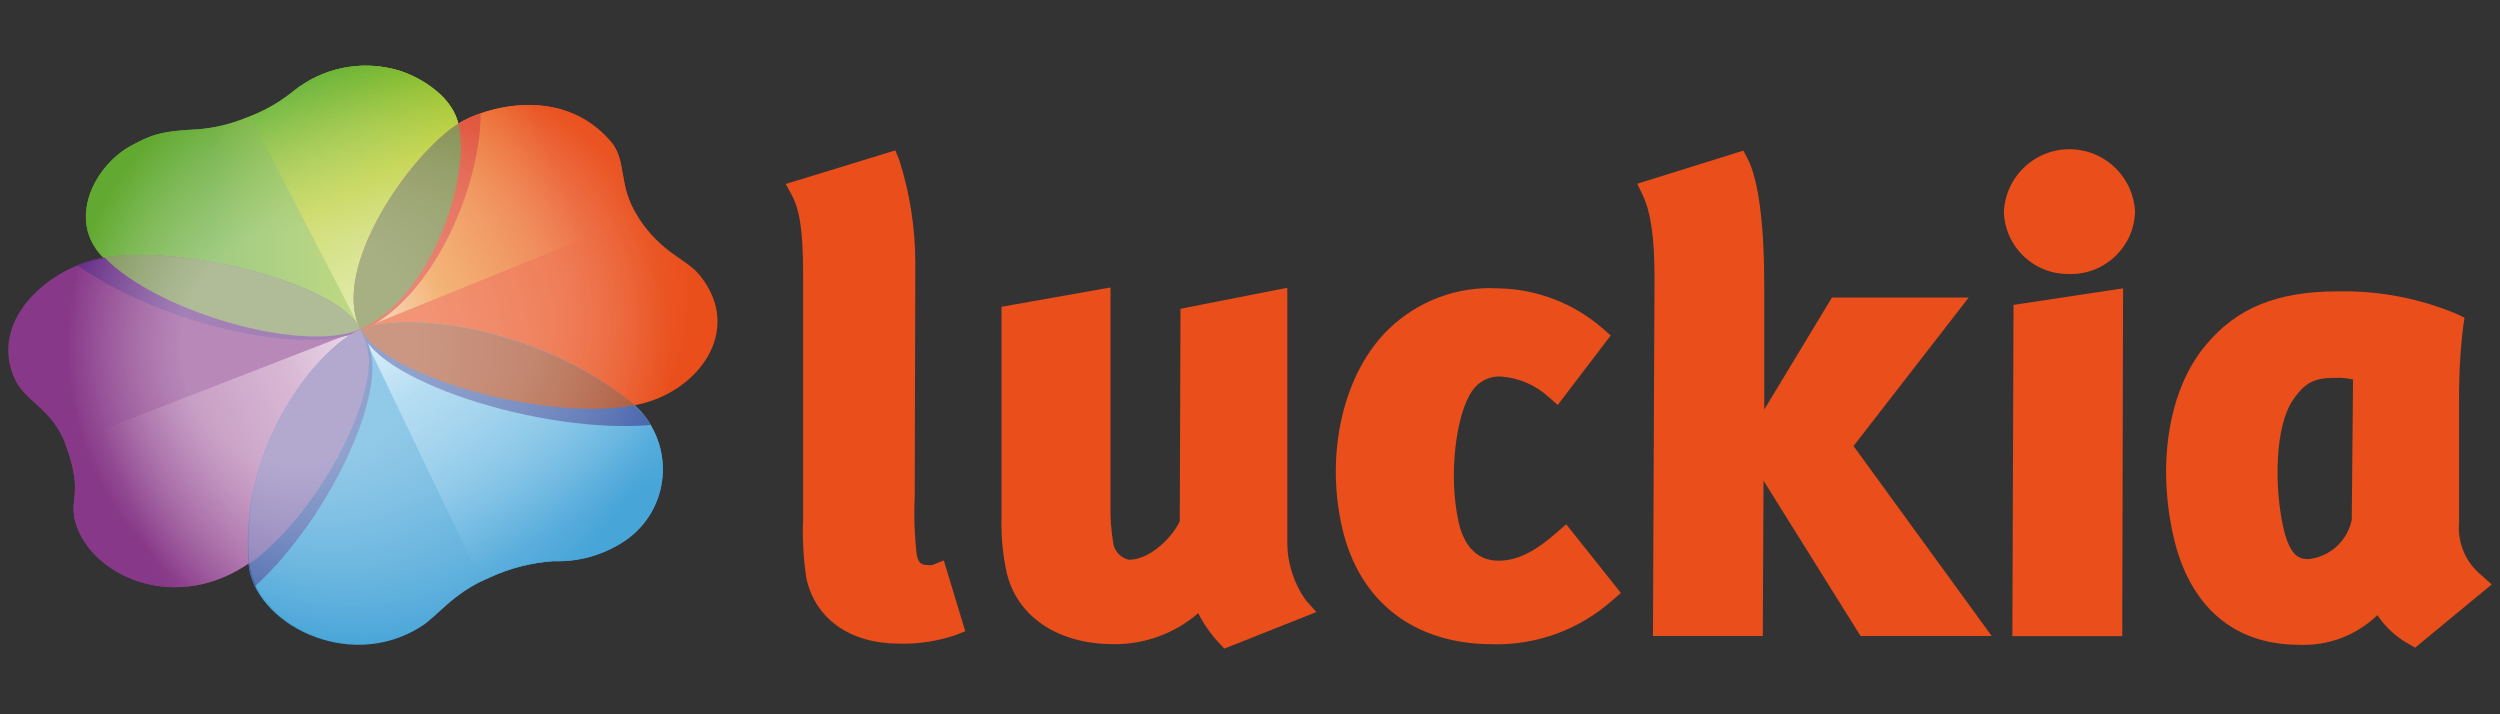 <?xml version="1.0" encoding="utf-8"?>
<svg xmlns="http://www.w3.org/2000/svg" height="160" id="luckia" viewBox="0 0 560 160" width="560">
  <rect x="0" y="0" width="560" height="160" fill="#333333" stroke="none"/>
  <defs>
    <style>
      .cls-1 {
        clip-path: url(#clippath);
      }

      .cls-2 {
        fill: none;
      }

      .cls-2, .cls-3, .cls-4, .cls-5, .cls-6, .cls-7, .cls-8, .cls-9, .cls-10, .cls-11, .cls-12, .cls-13, .cls-14, .cls-15, .cls-16, .cls-17, .cls-18, .cls-19, .cls-20, .cls-21 {
        stroke-width: 0px;
      }

      .cls-3 {
        fill: url(#radial-gradient-2);
      }

      .cls-3, .cls-4 {
        isolation: isolate;
      }

      .cls-3, .cls-22 {
        opacity: .4;
      }

      .cls-4 {
        opacity: .3;
      }

      .cls-4, .cls-6 {
        fill: url(#radial-gradient);
      }

      .cls-5 {
        fill: url(#linear-gradient);
      }

      .cls-23 {
        clip-path: url(#clippath-1);
      }

      .cls-24 {
        clip-path: url(#clippath-4);
      }

      .cls-25 {
        clip-path: url(#clippath-3);
      }

      .cls-26 {
        clip-path: url(#clippath-2);
      }

      .cls-27 {
        clip-path: url(#clippath-7);
      }

      .cls-28 {
        clip-path: url(#clippath-6);
      }

      .cls-29 {
        clip-path: url(#clippath-5);
      }

      .cls-7 {
        fill: url(#linear-gradient-4);
      }

      .cls-8 {
        fill: url(#linear-gradient-2);
      }

      .cls-9 {
        fill: url(#linear-gradient-3);
      }

      .cls-10 {
        fill: url(#linear-gradient-5);
      }

      .cls-11 {
        fill: #798f52;
      }

      .cls-12 {
        fill: #48a5d8;
      }

      .cls-13 {
        fill: #5faf2d;
      }

      .cls-14 {
        fill: #6d7b31;
      }

      .cls-15 {
        fill: #873888;
      }

      .cls-16 {
        fill: #4563ab;
      }

      .cls-17 {
        fill: #db371b;
      }

      .cls-18 {
        fill: #a85130;
      }

      .cls-19 {
        fill: #806faf;
      }

      .cls-20 {
        fill: #662d86;
      }

      .cls-21 {
        fill: #e94e1b;
      }
    </style>
    <clipPath id="clippath">
      <path class="cls-2" d="M80.71,73.79c1.19,2.17,1.86,4.59,1.97,7.06,0,13.06-13.29,35.77-26.71,45.16-16.13,11.32-34.45,3.52-38.71-7.9-2.32-6.45,1.71-6.68-2.45-18.22-3.23-8.81-9.45-9.68-11.81-15.68-5.19-12.9,8.16-24.39,20.19-26.48,17.87-3.03,52.96,5.81,57.51,16.06Z"/>
    </clipPath>
    <linearGradient gradientTransform="translate(-590.64 1387.55) rotate(68.79) scale(3.07 -2.46)" gradientUnits="userSpaceOnUse" id="linear-gradient" x1="-312.98" x2="-312.98" y1="416.01" y2="447.52">
      <stop offset=".2" stop-color="#873888"/>
      <stop offset=".76" stop-color="#bf88b7"/>
      <stop offset="1" stop-color="#dec3dc"/>
    </linearGradient>
    <clipPath id="clippath-1">
      <path class="cls-2" d="M80.77,73.76c9.68-4.06,39.61-.97,61.29,16.97,7.95,7.15,8.6,19.38,1.45,27.33-.84.93-1.77,1.78-2.77,2.54-4.85,3.51-10.73,5.31-16.71,5.1-4.94.34-9.79,1.57-14.29,3.64-8.55,3.68-11.52,8.58-15.55,11.1-16.42,10.29-37.35-1.06-38.51-14.13-2.26-27.64,16.51-49,25.09-52.54Z"/>
    </clipPath>
    <linearGradient gradientTransform="translate(-243.01 710.3) rotate(-26) scale(3.65 -2.39) skewX(-.02)" gradientUnits="userSpaceOnUse" id="linear-gradient-2" x1="163.03" x2="163.03" y1="149.66" y2="179.88">
      <stop offset=".17" stop-color="#48a5d8"/>
      <stop offset=".75" stop-color="#85c7ea"/>
      <stop offset="1" stop-color="#cae7f6"/>
    </linearGradient>
    <clipPath id="clippath-2">
      <path class="cls-2" d="M80.64,73.63c-6.64-13.68,11.35-39.16,22.03-45.93,5.55-3.52,23-8.9,34.09,3.94,3.81,4.45,1.48,9.68,6.13,16.93,5.35,8.29,10.81,9.29,13.9,13.13,10.03,12.52-.71,26.38-14.35,29.03-20.42,4-56.71-6.61-61.8-17.1Z"/>
    </clipPath>
    <linearGradient gradientTransform="translate(0 162) scale(1 -1)" gradientUnits="userSpaceOnUse" id="linear-gradient-3" x1="145.06" x2="73.25" y1="135.56" y2="106.56">
      <stop offset=".29" stop-color="#e94e1b"/>
      <stop offset=".75" stop-color="#ec8825"/>
      <stop offset="1" stop-color="#f5c6a8"/>
    </linearGradient>
    <linearGradient gradientTransform="translate(0 162) scale(1 -1)" gradientUnits="userSpaceOnUse" id="linear-gradient-4" x1="19.22" x2="103.21" y1="116.9" y2="116.9">
      <stop offset=".34" stop-color="#61a930"/>
      <stop offset="1" stop-color="#bccf33"/>
    </linearGradient>
    <clipPath id="clippath-3">
      <path class="cls-2" d="M54.97,26.44c3.83-1.34,7.41-3.33,10.58-5.87,6.58-5.4,15.4-7.21,23.58-4.84,3.55,1,11.9,5,13.52,11.97,3.03,12.26-6.23,39.19-21.77,46.09-12.9,5.77-46.09-3.94-57.83-16.13-8.29-8.58-1.65-20.8,6.45-25.09,4.03-2.13,6.03-3.23,14.97-3.61,3.61-.31,7.16-1.16,10.52-2.52Z"/>
    </clipPath>
    <linearGradient gradientTransform="translate(-1660.63 -671.8) rotate(151.49) scale(3.16 -1.73) skewX(-.07)" gradientUnits="userSpaceOnUse" id="linear-gradient-5" x1="-376.97" x2="-376.97" y1="827.13" y2="861.51">
      <stop offset="0" stop-color="#5faf2d"/>
      <stop offset=".46" stop-color="#b1c718"/>
      <stop offset="1" stop-color="#d5e395"/>
    </linearGradient>
    <clipPath id="clippath-4">
      <path class="cls-2" d="M80.77,73.76c9.68-4.06,39.61-.97,61.29,16.97,7.95,7.15,8.6,19.38,1.45,27.33-.84.93-1.77,1.78-2.77,2.54-4.85,3.51-10.73,5.31-16.71,5.1-4.94.34-9.79,1.57-14.29,3.64-8.55,3.68-11.52,8.58-15.55,11.1-16.42,10.29-37.35-1.06-38.51-14.13-2.26-27.64,16.51-49,25.09-52.54Z"/>
    </clipPath>
    <clipPath id="clippath-5">
      <path class="cls-2" d="M80.64,73.63c-6.64-13.68,11.35-39.16,22.03-45.93,5.55-3.52,23-8.9,34.09,3.94,3.81,4.45,1.48,9.68,6.13,16.93,5.35,8.29,10.81,9.29,13.9,13.13,10.03,12.52-.71,26.38-14.35,29.03-20.42,4-56.71-6.61-61.8-17.1Z"/>
    </clipPath>
    <clipPath id="clippath-6">
      <path class="cls-2" d="M80.71,73.79c1.19,2.17,1.86,4.59,1.97,7.06,0,13.06-13.29,35.77-26.71,45.16-16.13,11.32-34.45,3.52-38.71-7.9-2.32-6.45,1.71-6.68-2.45-18.22-3.23-8.81-9.45-9.68-11.81-15.68-5.19-12.9,8.16-24.39,20.19-26.48,17.87-3.03,52.96,5.81,57.51,16.06Z"/>
    </clipPath>
    <clipPath id="clippath-7">
      <path class="cls-2" d="M156.8,61.63c-3.23-3.84-8.55-4.84-13.9-13.13-4.64-7.16-2.32-12.48-6.13-16.93-11.1-12.9-28.55-7.45-34.09-3.94v.06c-1.65-6.97-10-10.97-13.68-11.97-8.14-2.33-16.9-.52-23.45,4.84-3.13,2.53-6.66,4.51-10.45,5.87-3.33,1.35-6.84,2.2-10.42,2.52-8.93.55-10.93,1.48-14.97,3.61-8.19,4.29-14.84,16.51-6.45,25.09l.19.16c-12,2.16-25.22,13.48-20.06,26.45,2.35,5.87,8.64,6.87,11.81,15.68,4.16,11.55,0,11.81,2.45,18.22,3.87,11.39,22.09,19.19,38.22,8,1.16,12.9,22.09,24.42,38.51,14.13,4.03-2.52,7-7.42,15.55-11.1,4.5-2.07,9.34-3.31,14.29-3.64,5.98.21,11.86-1.58,16.71-5.1,8.55-6.42,10.27-18.55,3.86-27.1-.74-.99-1.58-1.91-2.5-2.74h.23c13.58-2.61,24.32-16.48,14.29-29Z"/>
    </clipPath>
    <radialGradient cx="82.26" cy="84.32" fx="56.91" fy="84.32" gradientTransform="translate(0 162) scale(1 -1)" gradientUnits="userSpaceOnUse" id="radial-gradient" r="67.41">
      <stop offset=".39" stop-color="#fff"/>
      <stop offset="1" stop-color="#fff" stop-opacity="0"/>
    </radialGradient>
    <radialGradient cx="104.7" cy="96.08" fx="104.7" fy="96.08" gradientTransform="translate(0 162) scale(1 -1)" gradientUnits="userSpaceOnUse" id="radial-gradient-2" r="51.57">
      <stop offset=".38" stop-color="#fff"/>
      <stop offset="1" stop-color="#fff" stop-opacity="0"/>
    </radialGradient>
  </defs>
  <path class="cls-21" d="M201.41,144.17c-10.97,0-18.77-5.48-20.8-14.68-.66-4.45-.9-8.95-.71-13.45v-52.87c0-8.32-.19-15.03-2.48-19.35l-1.42-2.61,24.55-7.52.87,2.1c2.37,7.43,3.59,15.17,3.61,22.97l-.13,52.48c-.21,4.41-.05,8.84.48,13.22.42,1.77,1.1,2.1,2.32,2.1.4.06.8.06,1.19,0l2.52-1.03,4.81,15.87-2.13.84c-4.08,1.39-8.37,2.04-12.68,1.94ZM274.27,145.3l-1.16-1.23c-1.88-2-3.47-4.26-4.71-6.71-5.27,4.55-12.03,7.02-19,6.93-12.55,0-21.74-6.26-23.97-16.32-.82-3.87-1.18-7.82-1.1-11.77v-47.48l24.42-4.32v48.38c-.08,3.06.14,6.11.65,9.13.39,1.74,1.75,3.09,3.48,3.48,4.68,0,9.68-4.97,11.39-8.61l.16-47.61,23.93-4.71v57.16c.02,4.63,1.49,9.14,4.19,12.9l2.32,2.58-20.61,8.19ZM334.3,144.3c-17.71,0-29.97-9.68-33.71-26.29-3.74-16.61.32-34.45,10.48-44.29,6.54-6.33,15.43-9.64,24.51-9.13,8.65.14,16.97,3.34,23.48,9.03l1.74,1.52-11.87,15.58-1.97-1.74c-2.95-2.71-6.74-4.35-10.74-4.64-2.57-.15-5.03,1.08-6.45,3.23-3.45,4.81-5.48,18.45-3.03,29.42.87,3.94,3.23,8.61,8.9,8.61,4.16,0,8.23-2,13.22-6.45l1.97-1.71,12.26,15.39-1.81,1.55c-7.4,6.63-17.06,10.19-27,9.93ZM446.16,142.49l-30.97-42.58,25.8-33.26h-30.64l-15.16,25.09v-28.29c0-12.9-1.26-23.19-3.71-27.87l-.97-1.84-23.77,7.42,1.23,2.55c1.84,3.84,2.64,9.68,2.64,18.48l-.35,80.28h24.61l.16-34.8,21.74,34.8h29.38ZM451.03,68.3l-.26,74.19h24.61l.19-77.9-24.55,3.71ZM555.83,128.85c-3.55-2.9-5.42-7.37-5-11.93v-26.9c-.05-5.69.26-11.38.94-17.03l.29-1.81-1.65-.81c-8.49-3.57-17.63-5.31-26.84-5.1-13.42,0-22.58,3.71-29.42,11.97-8.23,9.68-11.03,26.16-7.35,42.71,3.52,15.77,13.48,24.48,28.13,24.48,6.54.31,12.91-2.1,17.61-6.64,1.78,2.68,4.18,4.89,7,6.45l1.45.84,17.16-14.16-2.32-2.06ZM526.8,116.4c-.95,4.74-4.87,8.32-9.68,8.84-2.06,0-4.19-.55-5.68-7.19-2.06-9.32-1.81-22.58,2.16-28.42,3.23-4.81,5.84-5,10.42-5,1.03.02,2.06.15,3.06.39l-.29,31.38ZM463.58,61.37c-7.9.2-14.48-6.03-14.71-13.93.38-8.11,7.27-14.38,15.38-14,7.58.36,13.65,6.42,14,14-.23,7.92-6.84,14.16-14.76,13.94-.02,0-.03,0-.05,0h.13Z"/>
  <path class="cls-13" d="M54.97,26.44c3.83-1.34,7.41-3.33,10.58-5.87,6.58-5.4,15.4-7.21,23.58-4.84,3.55,1,11.9,5,13.52,11.97,3.03,12.26-6.23,39.19-21.77,46.09-12.9,5.77-46.09-3.94-57.83-16.13-8.29-8.58-1.65-20.8,6.45-25.09,4.03-2.13,6.03-3.23,14.97-3.61,3.61-.31,7.16-1.16,10.52-2.52Z"/>
  <path class="cls-21" d="M80.64,73.63c-6.64-13.68,11.35-39.16,22.03-45.93,5.55-3.52,23-8.9,34.09,3.94,3.81,4.45,1.48,9.68,6.13,16.93,5.35,8.29,10.81,9.29,13.9,13.13,10.03,12.52-.71,26.38-14.35,29.03-20.42,4-56.71-6.61-61.8-17.1Z"/>
  <path class="cls-12" d="M80.77,73.76c9.68-4.06,39.61-.97,61.29,16.97,7.95,7.15,8.6,19.38,1.45,27.33-.84.93-1.77,1.78-2.77,2.54-4.85,3.51-10.73,5.31-16.71,5.1-4.94.34-9.79,1.57-14.29,3.64-8.55,3.68-11.52,8.58-15.55,11.1-16.42,10.29-37.35-1.06-38.51-14.13-2.26-27.64,16.51-49,25.09-52.54Z"/>
  <path class="cls-15" d="M80.71,73.79c1.19,2.17,1.86,4.59,1.97,7.06,0,13.06-13.29,35.77-26.71,45.16-16.13,11.32-34.45,3.52-38.71-7.9-2.32-6.45,1.71-6.68-2.45-18.22-3.23-8.81-9.45-9.68-11.81-15.68-5.19-12.9,8.16-24.39,20.19-26.48,17.87-3.03,52.96,5.81,57.51,16.06Z"/>
  <g class="cls-1">
    <path class="cls-5" d="M9.04,101.64l72.26-28.04,15.19,39.15-72.26,28.04-15.19-39.15Z"/>
  </g>
  <g class="cls-23">
    <path class="cls-8" d="M156.51,115.24l-45.16,22.32-31.32-65.22,44.9-21.97,31.58,64.87Z"/>
  </g>
  <g class="cls-26">
    <path class="cls-9" d="M152.31,44.69l-14.16-35.35-72.32,27.74,14.87,36.71,29.38-11.93,29.26-11.84,12.97-5.32Z"/>
  </g>
  <path class="cls-7" d="M54.97,26.44c3.83-1.34,7.41-3.33,10.58-5.87,6.58-5.4,15.4-7.21,23.58-4.84,3.55,1,11.9,5,13.52,11.97,3.03,12.26-6.23,39.19-21.77,46.09-12.9,5.77-46.09-3.94-57.83-16.13-8.29-8.58-1.65-20.8,6.45-25.09,4.03-2.13,6.03-3.23,14.97-3.61,3.61-.31,7.16-1.16,10.52-2.52Z"/>
  <g class="cls-25">
    <path class="cls-10" d="M54.8,23.63L92.51,5.41l26.51,51.09-37.93,17.9-26.29-50.77Z"/>
  </g>
  <g class="cls-24">
    <g>
      <path class="cls-16" d="M81.35,75.17c-7.48-15.22,12.84-44.25,24.9-51.87,6.23-4,25.93-10.1,38.45,4.39,4.32,5.03,1.65,11.03,6.9,19.16,6.06,9.35,12.19,10.45,15.68,14.81,11.35,14.1-.77,29.77-16.13,32.8-23.09,4.52-64.03-7.45-69.8-19.29Z"/>
      <path class="cls-16" d="M81.12,73.82c1.41,2.58,2.2,5.45,2.32,8.39-.19,15.39-15.68,42.19-31.51,53.35-18.97,13.35-40.64,4.13-45.51-9.32-2.74-7.61,2.03-7.87-2.87-21.51-3.77-10.39-11.19-11.58-13.93-18.51-6.13-15.32,9.68-28.74,23.84-31.22,20.9-3.68,62.32,6.77,67.67,18.84Z"/>
    </g>
  </g>
  <g class="cls-29">
    <path class="cls-17" d="M50.06,17.63c4.53-1.61,8.75-3.97,12.48-7,7.87-6.44,18.39-8.6,28.16-5.77,4.39,1.19,14.29,5.97,16.29,14.19,3.61,14.64-7.42,46.8-26,55.06-15.48,6.87-55.06-4.74-69.06-19.35-9.9-10.19-1.97-24.84,7.81-29.97,4.81-2.35,7.1-3.55,17.87-4.13,4.28-.4,8.47-1.42,12.45-3.03Z"/>
  </g>
  <g class="cls-28">
    <path class="cls-20" d="M50.06,17.63c4.53-1.61,8.75-3.97,12.48-7,7.87-6.44,18.39-8.6,28.16-5.77,4.39,1.19,14.29,5.97,16.29,14.19,3.61,14.64-7.42,46.8-26,55.06-15.48,6.87-55.06-4.74-69.06-19.35-9.9-10.19-1.97-24.84,7.81-29.97,4.81-2.35,7.1-3.55,17.87-4.13,4.28-.4,8.47-1.42,12.45-3.03Z"/>
  </g>
  <path class="cls-14" d="M102.67,27.69c-10.71,6.84-28.68,32.26-22.03,45.96h.16c15.61-6.87,24.84-33.71,21.87-45.96Z"/>
  <path class="cls-19" d="M82.67,80.85c-.1-2.47-.78-4.89-1.97-7.06-8.71,3.64-27.22,24.87-24.84,52.38h.16c13.35-9.55,26.48-32.26,26.64-45.32Z"/>
  <path class="cls-18" d="M142.22,90.75c-21.84-17.9-51.74-21.13-61.45-17,5.32,10.42,41.09,20.87,61.45,17Z"/>
  <path class="cls-11" d="M80.71,73.76c-4.55-10.22-39.64-19.06-57.35-16.13,11.71,12.16,44.35,21.68,57.35,16.13Z"/>
  <g class="cls-27">
    <g class="cls-22">
      <path class="cls-6" d="M162.54,78.34c0-46.67-37.84-84.51-84.51-84.51C31.35-6.17-6.48,31.66-6.48,78.34c0,46.67,37.84,84.51,84.51,84.51h0c46.67,0,84.51-37.84,84.51-84.51Z"/>
      <path class="cls-4" d="M162.54,78.34c0-46.67-37.84-84.51-84.51-84.51C31.35-6.17-6.48,31.66-6.48,78.34c0,46.67,37.84,84.51,84.51,84.51h0c46.67,0,84.51-37.84,84.51-84.51Z"/>
      <path class="cls-3" d="M172.99,100.33c.02-46.69-37.82-84.56-84.51-84.57C41.79,15.74,3.92,53.58,3.91,100.27c-.02,46.69,37.82,84.56,84.51,84.57.02,0,.04,0,.06,0,46.67,0,84.51-37.84,84.51-84.51Z"/>
    </g>
  </g>
</svg>